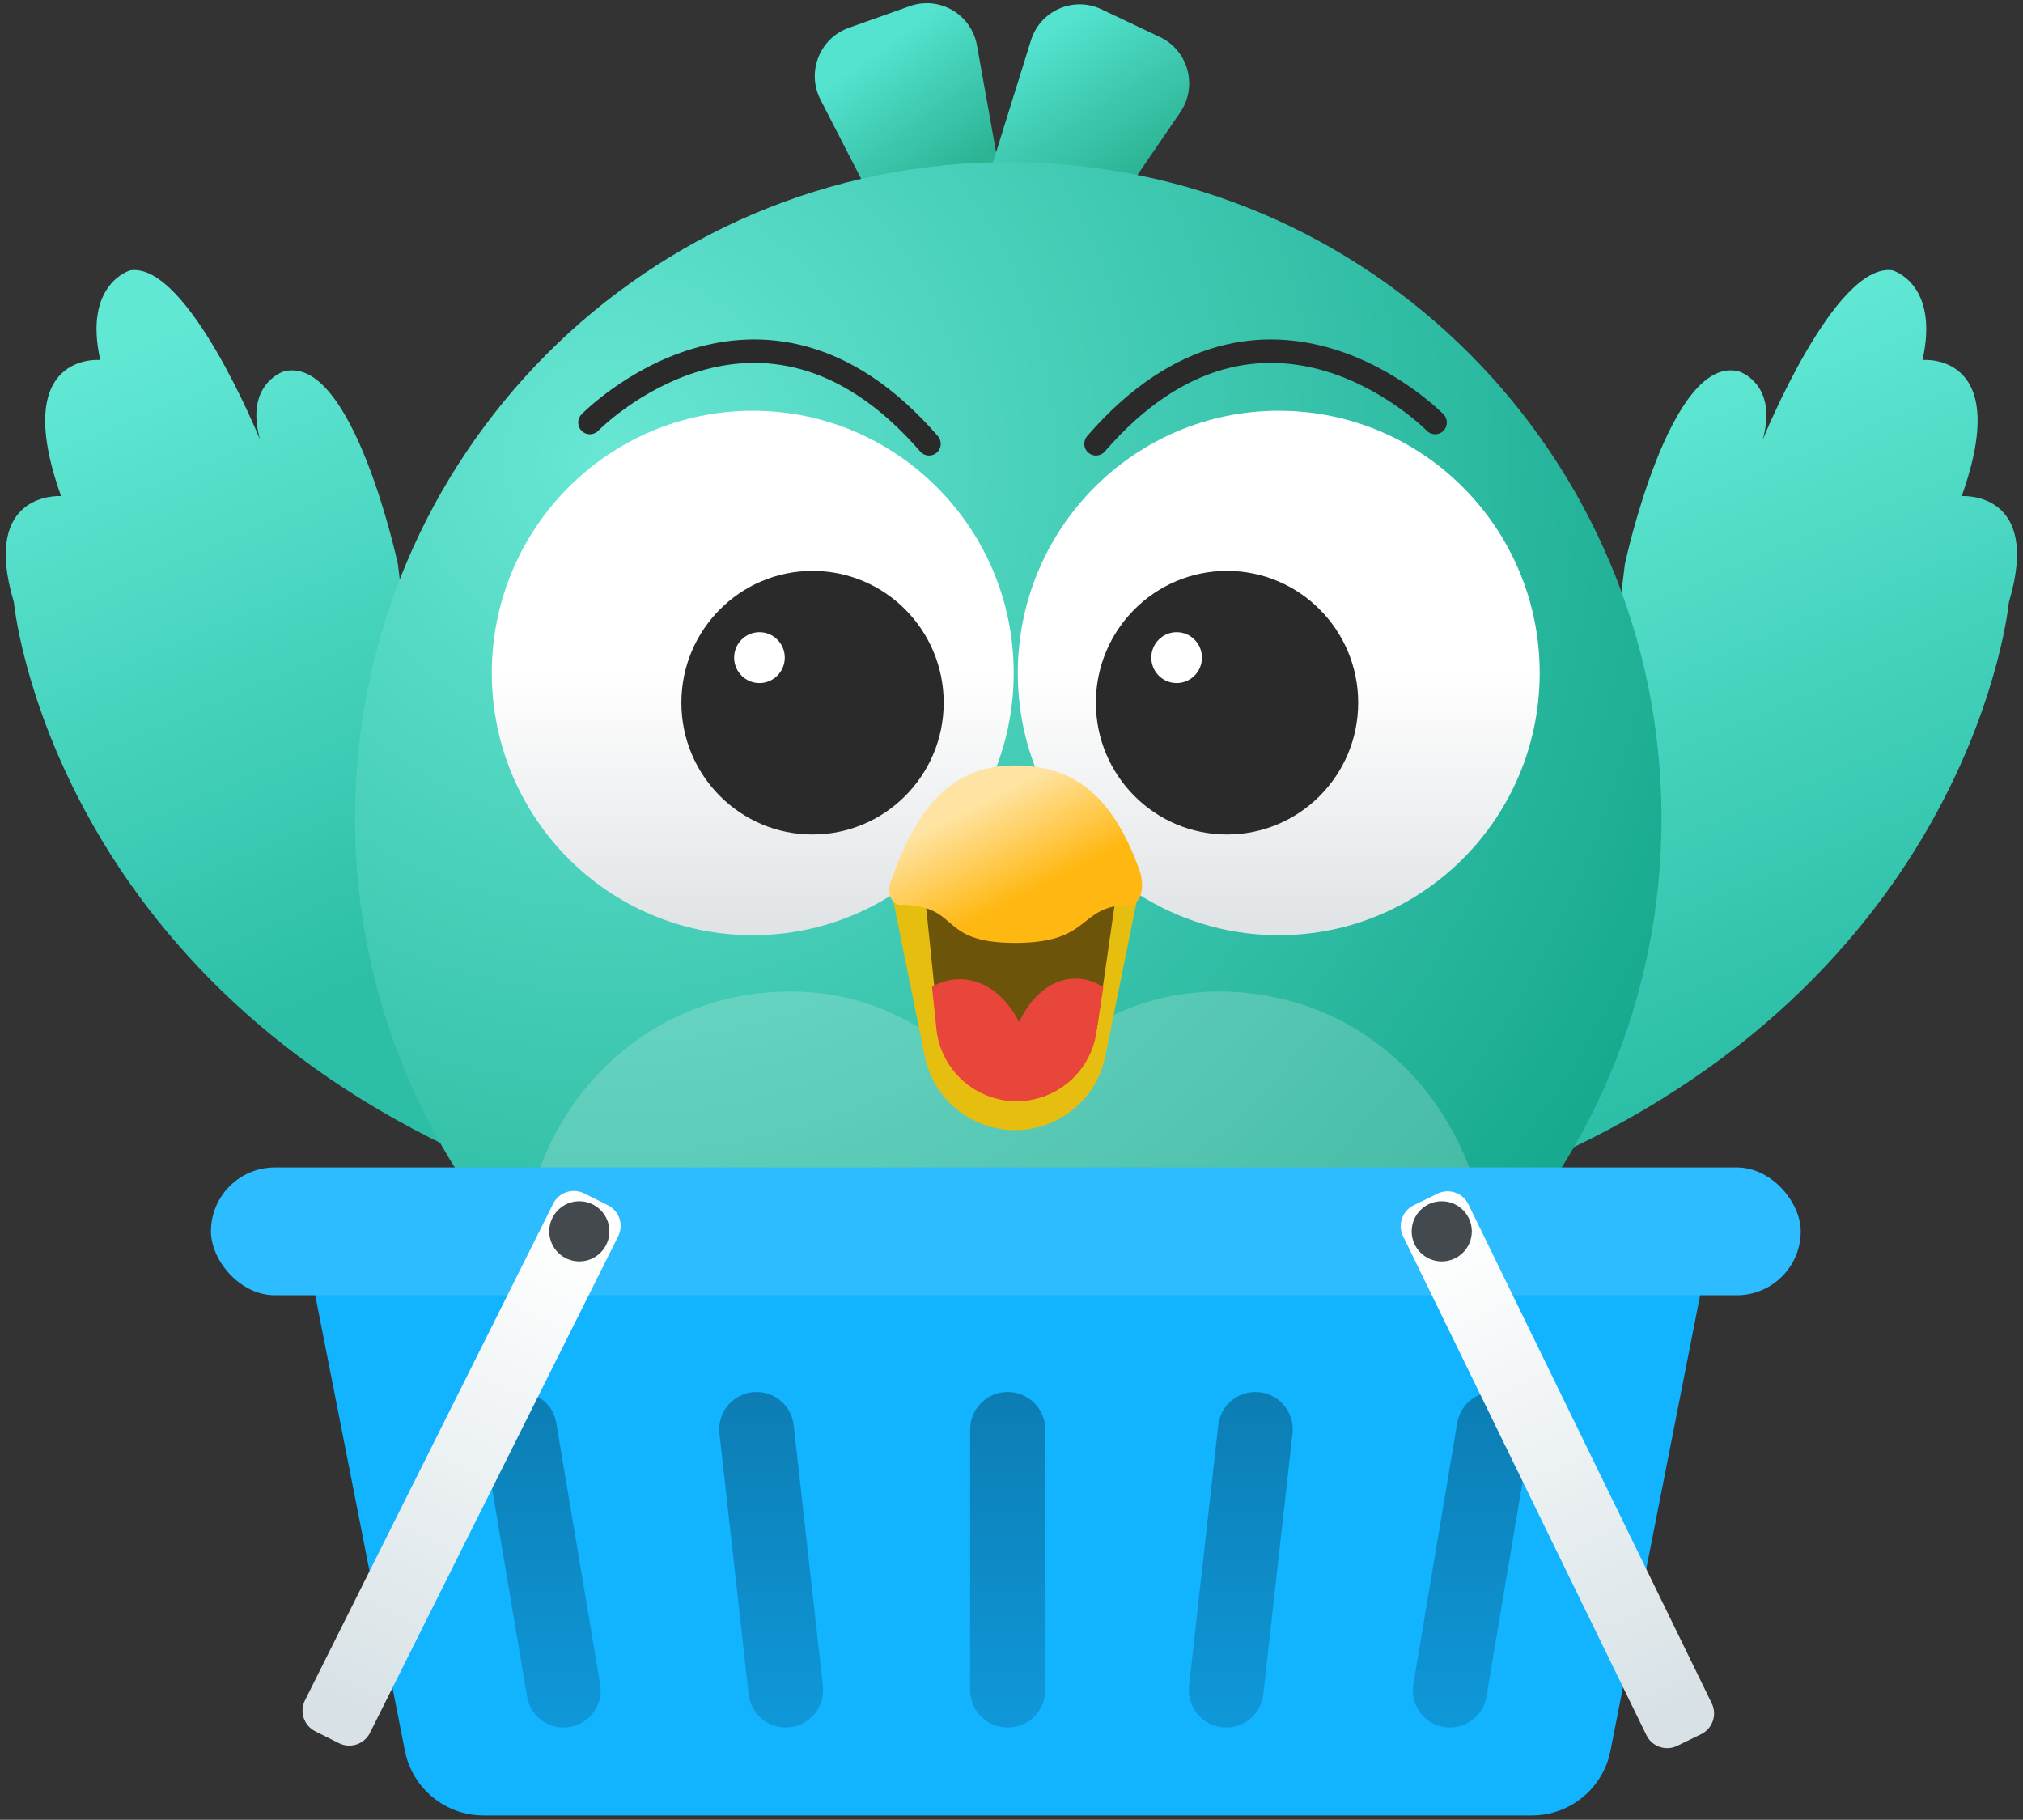 <?xml version="1.0" encoding="UTF-8"?>
<svg width="199px" height="179px" viewBox="0 0 199 179" version="1.1" xmlns="http://www.w3.org/2000/svg" xmlns:xlink="http://www.w3.org/1999/xlink">
    <rect x="0" y="0" width="199" height="179" fill="#333333" stroke="none"/>
    <title>icon_shop</title>
    <defs>
        <linearGradient x1="41.922%" y1="6.895%" x2="59.821%" y2="84.983%" id="linearGradient-1">
            <stop stop-color="#60E8D5" offset="0%"></stop>
            <stop stop-color="#2CBEA7" offset="100%"></stop>
        </linearGradient>
        <linearGradient x1="41.922%" y1="6.895%" x2="59.821%" y2="84.983%" id="linearGradient-2">
            <stop stop-color="#60E8D5" offset="0%"></stop>
            <stop stop-color="#2CBEA7" offset="100%"></stop>
        </linearGradient>
        <linearGradient x1="35.996%" y1="13.7%" x2="56.33%" y2="57.726%" id="linearGradient-3">
            <stop stop-color="#53E3CF" offset="0%"></stop>
            <stop stop-color="#2CB394" offset="100%"></stop>
        </linearGradient>
        <linearGradient x1="31.653%" y1="13.699%" x2="53.805%" y2="61.663%" id="linearGradient-4">
            <stop stop-color="#53E3CF" offset="0%"></stop>
            <stop stop-color="#2CB394" offset="100%"></stop>
        </linearGradient>
        <linearGradient x1="12.506%" y1="48.106%" x2="86.305%" y2="58.737%" id="linearGradient-5">
            <stop stop-color="#FFD312" offset="0%"></stop>
            <stop stop-color="#F0A800" offset="100%"></stop>
        </linearGradient>
        <linearGradient x1="12.502%" y1="48.107%" x2="86.308%" y2="58.74%" id="linearGradient-6">
            <stop stop-color="#FFD312" offset="0%"></stop>
            <stop stop-color="#F0A800" offset="100%"></stop>
        </linearGradient>
        <linearGradient x1="12.499%" y1="48.106%" x2="86.303%" y2="58.739%" id="linearGradient-7">
            <stop stop-color="#FFD312" offset="0%"></stop>
            <stop stop-color="#F0A800" offset="100%"></stop>
        </linearGradient>
        <linearGradient x1="12.502%" y1="48.107%" x2="86.301%" y2="58.74%" id="linearGradient-8">
            <stop stop-color="#FFD312" offset="0%"></stop>
            <stop stop-color="#F0A800" offset="100%"></stop>
        </linearGradient>
        <radialGradient cx="18.998%" cy="23.133%" fx="18.998%" fy="23.133%" r="89.538%" gradientTransform="translate(0.19,0.231),scale(1,0.995),rotate(32.178),translate(-0.19,-0.231)" id="radialGradient-9">
            <stop stop-color="#67E7D4" offset="0%"></stop>
            <stop stop-color="#17AA8F" offset="100%"></stop>
        </radialGradient>
        <linearGradient x1="50%" y1="0%" x2="50%" y2="100%" id="linearGradient-10">
            <stop stop-color="#0C7DB3" offset="0%"></stop>
            <stop stop-color="#0F98D9" offset="100%"></stop>
        </linearGradient>
        <linearGradient x1="50%" y1="0%" x2="50%" y2="100%" id="linearGradient-11">
            <stop stop-color="#0C7DB3" offset="0%"></stop>
            <stop stop-color="#0F98D9" offset="100%"></stop>
        </linearGradient>
        <linearGradient x1="50.004%" y1="0%" x2="50.004%" y2="100%" id="linearGradient-12">
            <stop stop-color="#0C7DB3" offset="0%"></stop>
            <stop stop-color="#0F98D9" offset="100%"></stop>
        </linearGradient>
        <linearGradient x1="50%" y1="0%" x2="50%" y2="100%" id="linearGradient-13">
            <stop stop-color="#0C7DB3" offset="0%"></stop>
            <stop stop-color="#0F98D9" offset="100%"></stop>
        </linearGradient>
        <linearGradient x1="63.903%" y1="1.509%" x2="36.097%" y2="98.49%" id="linearGradient-14">
            <stop stop-color="#FFFFFF" offset="0%"></stop>
            <stop stop-color="#D8E2E6" offset="100%"></stop>
        </linearGradient>
        <linearGradient x1="36.677%" y1="1.464%" x2="63.324%" y2="98.536%" id="linearGradient-15">
            <stop stop-color="#FFFFFF" offset="0%"></stop>
            <stop stop-color="#D8E2E6" offset="100%"></stop>
        </linearGradient>
        <linearGradient x1="50%" y1="50.001%" x2="50%" y2="97.226%" id="linearGradient-16">
            <stop stop-color="#FFFFFF" offset="0%"></stop>
            <stop stop-color="#E1E4E6" offset="100%"></stop>
        </linearGradient>
        <linearGradient x1="21.521%" y1="31.802%" x2="52.423%" y2="73.761%" id="linearGradient-17">
            <stop stop-color="#FFE3A2" offset="0%"></stop>
            <stop stop-color="#FFB812" offset="100%"></stop>
        </linearGradient>
    </defs>
    <g id="Page-1" stroke="none" stroke-width="1" fill="none" fill-rule="evenodd">
        <g id="icon_shop">
            <path d="M159.838,55.482 C159.838,55.482 164.282,34.738 171.073,36.54 C171.073,36.54 174.941,37.755 173.392,43.263 C173.392,43.263 180.469,25.798 186.145,26.586 C186.145,26.586 190.802,27.856 189.116,35.412 C189.116,35.412 198.056,34.558 192.97,48.798 C192.97,48.798 200.905,48.248 197.611,59.239 C197.611,59.239 194.284,95.018 152.755,113.794 L159.838,55.482 Z" id="Path" fill="url(#linearGradient-1)" fill-rule="nonzero"></path>
            <path d="M39.139,55.482 C39.139,55.482 34.695,34.738 27.904,36.54 C27.904,36.54 24.033,37.755 25.585,43.263 C25.585,43.263 18.508,25.798 12.832,26.586 C12.832,26.586 8.175,27.855 9.861,35.412 C9.861,35.412 0.921,34.558 6.008,48.798 C6.008,48.798 -1.927,48.248 1.366,59.239 C1.366,59.239 4.693,95.018 46.222,113.794 L39.139,55.482 Z" id="Path" fill="url(#linearGradient-2)" fill-rule="nonzero"></path>
            <path d="M80.708,9.803 L90.51,28.874 C93.15,34.014 100.921,31.361 99.901,25.666 L96.104,4.466 C95.556,1.409 92.414,-0.428 89.498,0.604 L83.498,2.737 C80.628,3.753 79.313,7.088 80.708,9.803 Z" id="Path" fill="url(#linearGradient-3)" fill-rule="nonzero"></path>
            <path d="M101.416,3.965 L95.032,24.45 C93.312,29.971 100.692,33.579 103.952,28.812 L116.095,11.058 C117.846,8.497 116.9,4.97 114.103,3.646 L108.344,0.912 C105.589,-0.394 102.324,1.046 101.416,3.965 Z" id="Path" fill="url(#linearGradient-4)" fill-rule="nonzero"></path>
            <polygon id="Path" fill="#F2AF13" fill-rule="nonzero" points="79.77 139.193 87.094 139.193 87.094 157.416 81.863 157.416"></polygon>
            <path d="M93.02,158.817 C93.02,158.817 93.02,158.817 93.02,158.817 C93.02,155.526 90.366,152.859 87.091,152.859 C83.817,152.859 81.162,155.526 81.162,158.817 C81.162,158.817 81.162,158.817 81.162,158.817 L93.02,158.817 Z" id="Path" fill="url(#linearGradient-5)"></path>
            <path d="M83.956,158.817 C83.956,158.817 83.956,158.817 83.956,158.817 C83.956,155.526 81.302,152.859 78.027,152.859 C74.753,152.859 72.098,155.526 72.098,158.817 C72.098,158.817 72.098,158.817 72.098,158.817 L83.956,158.817 Z" id="Path" fill="url(#linearGradient-5)"></path>
            <path d="M82.566,151.808 C78.714,151.808 75.591,154.946 75.591,158.817 L89.541,158.817 C89.541,154.946 86.418,151.808 82.566,151.808 Z" id="Path" fill="url(#linearGradient-6)"></path>
            <polygon id="Path" fill="#F1AE13" fill-rule="nonzero" points="119.178 139.193 111.854 139.193 111.854 157.416 117.085 157.416"></polygon>
            <path d="M126.859,158.818 C126.859,158.818 126.859,158.818 126.859,158.818 C126.859,155.527 124.205,152.86 120.93,152.86 C117.656,152.86 115.002,155.527 115.002,158.818 C115.002,158.818 115.002,158.818 115.002,158.818 L126.859,158.818 Z" id="Path" fill="url(#linearGradient-7)"></path>
            <path d="M117.786,158.818 C117.786,158.818 117.786,158.818 117.786,158.818 C117.786,155.527 115.132,152.86 111.857,152.86 C108.583,152.86 105.928,155.527 105.928,158.818 C105.928,158.818 105.928,158.818 105.928,158.818 L117.786,158.818 Z" id="Path" fill="url(#linearGradient-5)"></path>
            <path d="M116.389,151.81 C112.537,151.81 109.414,154.948 109.414,158.819 L123.364,158.819 C123.364,154.948 120.241,151.81 116.389,151.81 Z" id="Path" fill="url(#linearGradient-8)"></path>
            <path d="M99.182,145.095 C134.671,145.095 163.44,116.185 163.44,80.523 C163.44,44.861 134.671,15.951 99.182,15.951 C63.693,15.951 34.923,44.861 34.923,80.523 C34.923,116.185 63.693,145.095 99.182,145.095 Z" id="Path" fill="url(#radialGradient-9)" fill-rule="nonzero"></path>
            <path d="M77.747,97.53 C83.263,97.53 88.312,99.275 92.758,102.712 C95.004,104.445 97.034,106.573 98.828,109.05 C100.622,106.573 102.652,104.449 104.898,102.712 C109.344,99.275 114.393,97.53 119.909,97.53 C127.289,97.53 134.074,100.483 139.021,105.849 C143.655,110.877 146.287,117.659 146.547,125.042 C134.261,136.998 117.493,144.37 98.995,144.37 C80.338,144.37 63.439,136.872 51.121,124.737 C51.443,117.471 54.066,110.808 58.635,105.849 C63.586,100.487 70.372,97.53 77.747,97.53 Z" id="Path" fill="#F5F7F5" fill-rule="nonzero" opacity="0.2"></path>
            <path d="M30.916,126.932 C30.437,124.495 32.302,122.227 34.785,122.227 L163.463,122.227 C165.947,122.227 167.812,124.495 167.333,126.932 L158.42,172.209 C157.693,175.906 154.45,178.572 150.682,178.572 L47.567,178.572 C43.798,178.572 40.556,175.906 39.829,172.209 L30.916,126.932 Z" id="Path" fill="#12B3FF" fill-rule="nonzero"></path>
            <path d="M95.43,140.615 C95.43,138.573 97.085,136.918 99.127,136.918 L99.127,136.918 C101.169,136.918 102.824,138.573 102.824,140.615 L102.824,166.225 C102.824,168.266 101.169,169.922 99.127,169.922 L99.127,169.922 C97.085,169.922 95.43,168.266 95.43,166.225 L95.43,140.615 Z" id="Path" fill="url(#linearGradient-10)" fill-rule="nonzero"></path>
            <path d="M119.84,140.183 C120.048,138.324 121.62,136.918 123.491,136.918 L123.491,136.918 C125.682,136.918 127.386,138.824 127.142,141.001 L124.268,166.657 C124.06,168.516 122.488,169.922 120.617,169.922 L120.617,169.922 C118.426,169.922 116.722,168.016 116.966,165.839 L119.84,140.183 Z" id="Path" fill="url(#linearGradient-11)" fill-rule="nonzero"></path>
            <path d="M78.073,140.183 C77.865,138.324 76.293,136.918 74.422,136.918 L74.422,136.918 C72.231,136.918 70.527,138.824 70.771,141.001 L73.644,166.657 C73.853,168.516 75.425,169.922 77.296,169.922 L77.296,169.922 C79.487,169.922 81.191,168.016 80.947,165.839 L78.073,140.183 Z" id="Path" fill="url(#linearGradient-11)" fill-rule="nonzero"></path>
            <path d="M143.348,139.96 C143.643,138.204 145.163,136.918 146.944,136.918 L146.944,136.918 C149.199,136.918 150.913,138.945 150.539,141.168 L146.219,166.88 C145.924,168.636 144.404,169.922 142.624,169.922 L142.624,169.922 C140.369,169.922 138.654,167.895 139.028,165.672 L143.348,139.96 Z" id="Path" fill="url(#linearGradient-12)" fill-rule="nonzero"></path>
            <path d="M54.717,139.96 C54.422,138.204 52.902,136.918 51.121,136.918 L51.121,136.918 C48.867,136.918 47.152,138.945 47.526,141.168 L51.846,166.88 C52.141,168.636 53.661,169.922 55.442,169.922 L55.442,169.922 C57.697,169.922 59.411,167.895 59.037,165.672 L54.717,139.96 Z" id="Path" fill="url(#linearGradient-13)" fill-rule="nonzero"></path>
            <rect id="Rectangle" fill="#2CBCFF" fill-rule="nonzero" x="20.751" y="114.833" width="156.384" height="12.57" rx="6.285"></rect>
            <path d="M54.417,118.401 C54.977,117.28 56.341,116.825 57.462,117.386 L59.796,118.553 C60.917,119.113 61.372,120.476 60.812,121.597 L36.393,170.448 C35.832,171.569 34.469,172.023 33.348,171.463 L31.014,170.296 C29.892,169.735 29.438,168.372 29.998,167.251 L54.417,118.401 Z" id="Path" fill="url(#linearGradient-14)" fill-rule="nonzero"></path>
            <path d="M144.442,118.457 C143.892,117.33 142.533,116.863 141.407,117.412 L139.061,118.556 C137.934,119.106 137.467,120.464 138.016,121.591 L161.957,170.677 C162.506,171.804 163.865,172.271 164.992,171.722 L167.338,170.578 C168.464,170.028 168.932,168.67 168.382,167.543 L144.442,118.457 Z" id="Path" fill="url(#linearGradient-15)" fill-rule="nonzero"></path>
            <circle id="Oval" fill="#43494C" fill-rule="nonzero" cx="56.987" cy="121.119" r="2.958"></circle>
            <circle id="Oval" fill="#43494C" fill-rule="nonzero" cx="141.823" cy="121.119" r="2.958"></circle>
            <path d="M74.047,91.991 C88.223,91.991 99.716,80.442 99.716,66.197 C99.716,51.951 88.223,40.402 74.047,40.402 C59.87,40.402 48.378,51.951 48.378,66.197 C48.378,80.442 59.87,91.991 74.047,91.991 Z" id="Path" fill="url(#linearGradient-16)" fill-rule="nonzero"></path>
            <path d="M125.789,91.991 C139.966,91.991 151.458,80.442 151.458,66.197 C151.458,51.951 139.966,40.402 125.789,40.402 C111.613,40.402 100.12,51.951 100.12,66.197 C100.12,80.442 111.613,91.991 125.789,91.991 Z" id="Path" fill="url(#linearGradient-16)" fill-rule="nonzero"></path>
            <path d="M79.929,82.083 C87.054,82.083 92.83,76.279 92.83,69.119 C92.83,61.959 87.054,56.154 79.929,56.154 C72.804,56.154 67.027,61.959 67.027,69.119 C67.027,76.279 72.804,82.083 79.929,82.083 Z" id="Path" fill="#2A2A2A" fill-rule="nonzero"></path>
            <ellipse id="Oval" fill="#FFFFFF" fill-rule="nonzero" cx="74.707" cy="64.686" rx="2.491" ry="2.503"></ellipse>
            <path d="M120.703,82.083 C127.828,82.083 133.604,76.279 133.604,69.119 C133.604,61.959 127.828,56.154 120.703,56.154 C113.577,56.154 107.801,61.959 107.801,69.119 C107.801,76.279 113.577,82.083 120.703,82.083 Z" id="Path" fill="#2A2A2A" fill-rule="nonzero"></path>
            <path d="M141.994,40.75 C141.995,40.75 141.995,40.751 141.175,41.56 L141.995,40.751 C142.44,41.206 142.433,41.937 141.981,42.385 C141.528,42.831 140.8,42.825 140.355,42.37 L140.355,42.37 L140.35,42.364 C140.344,42.359 140.334,42.349 140.32,42.335 C140.293,42.308 140.25,42.266 140.192,42.211 C140.076,42.1 139.9,41.937 139.667,41.732 C139.202,41.324 138.514,40.755 137.637,40.129 C135.876,38.873 133.379,37.405 130.405,36.514 C127.439,35.625 124.013,35.313 120.353,36.339 C116.696,37.365 112.714,39.754 108.675,44.414 C108.258,44.895 107.532,44.945 107.053,44.526 C106.574,44.107 106.524,43.377 106.941,42.896 C111.224,37.955 115.575,35.281 119.735,34.114 C123.892,32.948 127.767,33.312 131.062,34.3 C134.349,35.285 137.073,36.894 138.968,38.245 C139.918,38.923 140.666,39.541 141.181,39.993 C141.438,40.219 141.637,40.404 141.774,40.535 C141.843,40.6 141.896,40.652 141.933,40.688 C141.951,40.707 141.966,40.721 141.976,40.732 L141.989,40.744 L141.994,40.75 Z" id="Path" fill="#2A2A2A"></path>
            <path d="M58.845,42.37 L58.85,42.364 C58.856,42.359 58.866,42.349 58.879,42.335 C58.907,42.308 58.95,42.266 59.008,42.211 C59.124,42.1 59.3,41.937 59.532,41.732 C59.997,41.324 60.685,40.755 61.563,40.129 C63.324,38.873 65.82,37.405 68.795,36.514 C71.761,35.625 75.187,35.313 78.847,36.339 C82.504,37.365 86.485,39.754 90.525,44.414 C90.942,44.895 91.668,44.945 92.147,44.526 C92.625,44.107 92.675,43.377 92.258,42.896 C87.975,37.955 83.625,35.281 79.465,34.114 C75.308,32.948 71.433,33.312 68.138,34.3 C64.851,35.285 62.127,36.894 60.232,38.245 C59.282,38.923 58.533,39.541 58.019,39.993 C57.762,40.219 57.562,40.404 57.425,40.535 C57.357,40.6 57.304,40.652 57.267,40.688 C57.248,40.707 57.234,40.721 57.224,40.732 L57.211,40.744 L57.207,40.748 L57.206,40.75 C57.205,40.75 57.205,40.751 58.025,41.56 L57.205,40.751 C56.76,41.206 56.766,41.937 57.219,42.385 C57.672,42.831 58.399,42.825 58.844,42.37 L58.844,42.37 L58.845,42.37 Z" id="Path" fill="#2A2A2A"></path>
            <ellipse id="Oval" fill="#FFFFFF" fill-rule="nonzero" cx="115.744" cy="64.686" rx="2.491" ry="2.503"></ellipse>
            <path d="M87.583,87.195 L112.112,87.195 L108.728,103.899 C107.872,108.124 104.158,111.16 99.848,111.16 L99.848,111.16 L99.848,111.16 C95.537,111.16 91.823,108.124 90.967,103.899 L87.583,87.195 Z" id="Path" fill="#E6BE10" fill-rule="nonzero"></path>
            <path d="M90.553,83.883 L110.386,83.883 L107.964,100.7 C107.403,104.598 104.064,107.491 100.127,107.491 L100.127,107.491 C96.067,107.491 92.665,104.42 92.25,100.382 L90.553,83.883 Z" id="Path" fill="#6D540B" fill-rule="nonzero"></path>
            <path d="M108.532,97.104 L107.846,101.586 C107.252,105.459 103.921,108.318 100.004,108.318 C95.943,108.318 92.538,105.252 92.114,101.213 L91.679,97.073 C92.519,96.589 93.444,96.322 94.415,96.322 C96.845,96.322 98.987,97.999 100.247,100.548 C101.434,97.963 103.475,96.257 105.793,96.257 C106.77,96.257 107.697,96.56 108.532,97.104 Z" id="Path" fill="#E8463A"></path>
            <path d="M112.06,85.499 C112.484,86.646 112.532,88.312 111.487,88.948 C111.46,88.964 111.433,88.978 111.406,88.989 C105.818,88.998 107.698,92.748 99.853,92.748 C92.007,92.748 94.715,88.989 88.342,88.989 L88.342,88.989 C87.508,88.656 87.295,87.652 87.589,86.803 C89.954,79.996 93.217,75.29 99.853,75.29 C106.319,75.29 109.691,79.086 112.06,85.499 Z" id="Path" fill="url(#linearGradient-17)" fill-rule="nonzero"></path>
        </g>
    </g>
</svg>